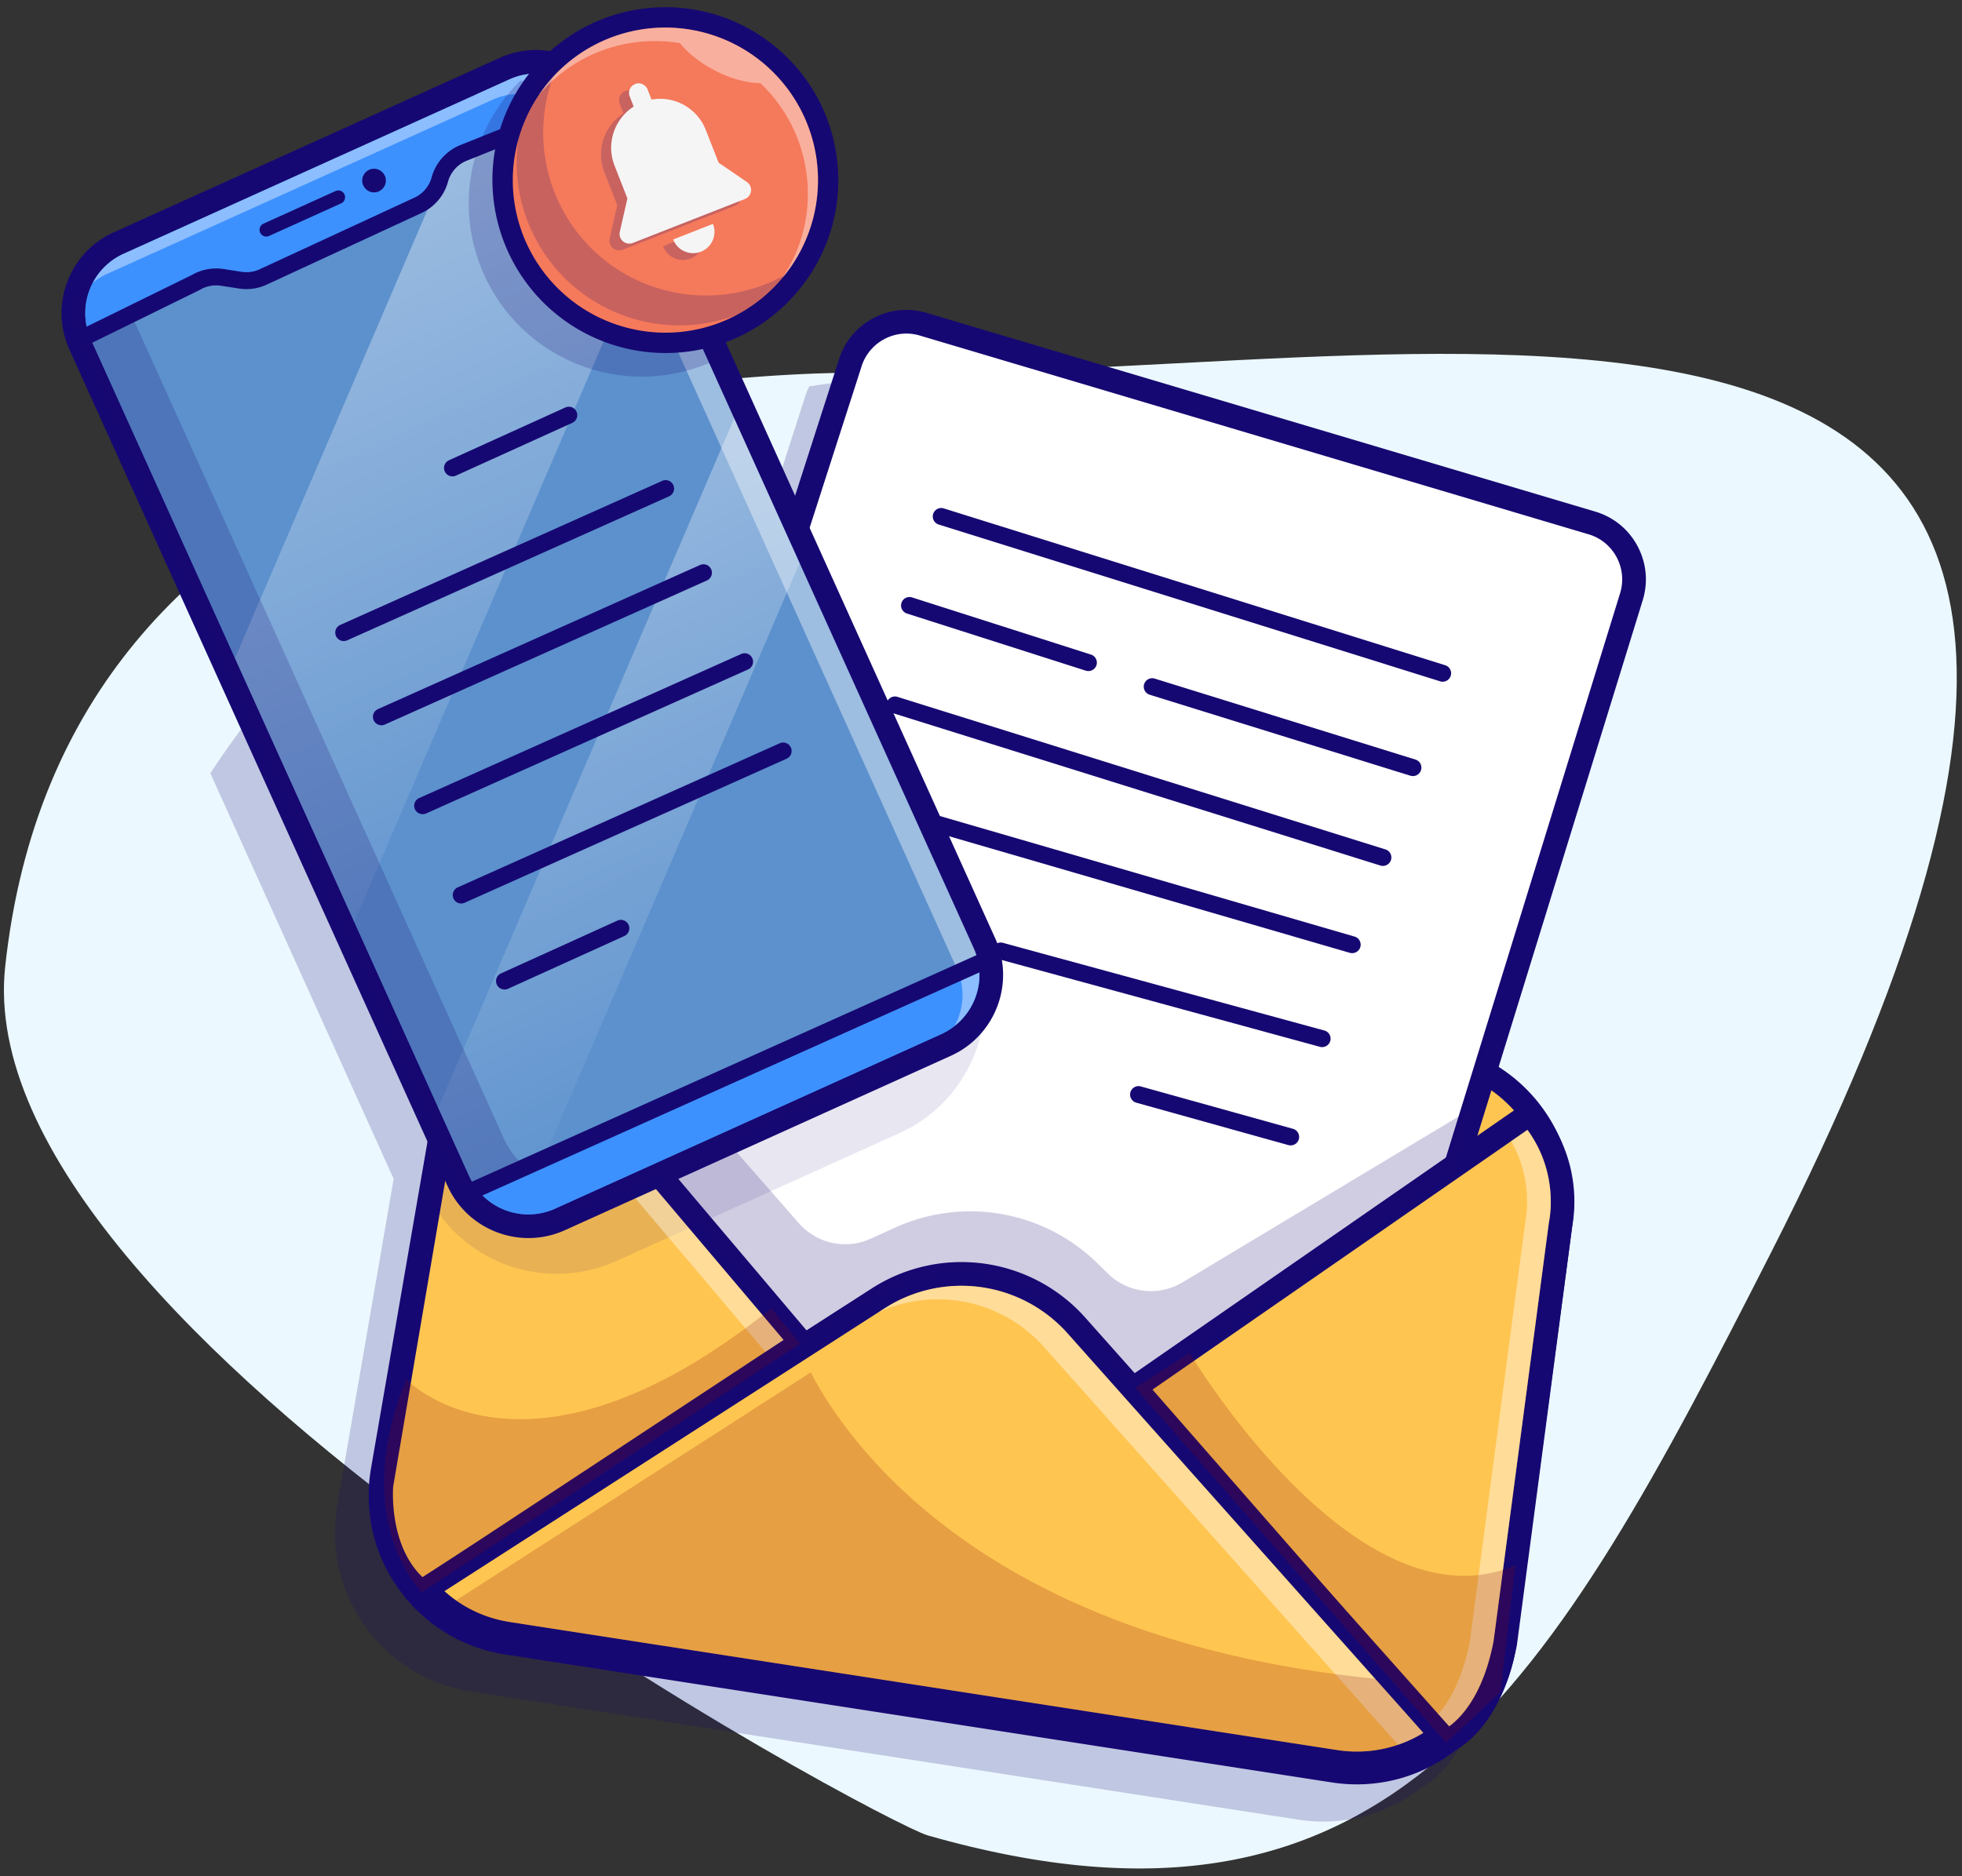 <svg xmlns="http://www.w3.org/2000/svg" xml:space="preserve" fill-rule="evenodd" stroke-linejoin="round" stroke-miterlimit="2" clip-rule="evenodd" viewBox="0 0 40913 39130"><rect x="0" y="0" width="40913" height="39130" fill="#333333" stroke="none"/><path fill="none" d="M0 0h40910v39129H0z"/><path fill="#ebf8ff" d="M18590 7770c12067 137 30222-5000 18346 18346-4591 9024-7856 14944-17592 12166-925-264-20063-10442-19236-18119C1340 8714 13707 7714 18590 7770Z"/><path fill="#160872" fill-opacity=".2" fill-rule="nonzero" d="m29130 10427-8652-2572a18482 18482 0 0 0-3603 205c-36 75-68 151-92 231l-908 2824-1167-2580a18380 18380 0 0 0-10322 7594l3823 8459-1176 6806a3337 3337 0 0 0 176 1784l14 36 39 92c95 216 212 424 353 620a3334 3334 0 0 0 2214 1359l17241 2668a3331 3331 0 0 0 2517-623l64-50c297-170 995-717 1275-2190l2-14 1153-8725c25-121 178-976-280-1881a3375 3375 0 0 0-1255-1441l2815-9123a18431 18431 0 0 0-4231-3479Z"/><g fill-rule="nonzero"><path fill="#ffc551" d="m29584 21972-19933-971-1670 9659a3112 3112 0 0 0 2591 3605l17241 2669a3112 3112 0 0 0 3558-2645l1171-8766a3138 3138 0 0 0-2958-3551Z"/><path fill="#160872" d="M28297 37218c-173 0-347-13-522-40l-17241-2669a3334 3334 0 0 1-2214-1359 3334 3334 0 0 1-582-2532l1670-9659a246 246 0 0 1 255-204l19933 971c944 46 1832 488 2436 1214a3394 3394 0 0 1 755 2616l-1172 8766a3335 3335 0 0 1-1323 2232 3332 3332 0 0 1-1995 664ZM9857 21259l-1632 9443a2843 2843 0 0 0 496 2160 2843 2843 0 0 0 1888 1159l17242 2669c764 118 1526-71 2147-532a2844 2844 0 0 0 1128-1903l1172-8765a2860 2860 0 0 0-645-2234 2861 2861 0 0 0-2081-1037l-19715-960Z"/></g><g fill-rule="nonzero"><path fill="#fff" d="m29854 25947 34-113 4131-13387a1228 1228 0 0 0-824-1539L19251 6763a1228 1228 0 0 0-1528 828l-6173 19181 6735 4668 7624-1096 3945-4397Z"/><path fill="#160872" d="M18285 31687c-50 0-99-16-141-44l-6734-4668a247 247 0 0 1-95-279l6174-19181c110-372 362-684 709-872s746-230 1124-117l13944 4145c380 113 693 368 880 718s226 752 109 1131l-4132 13387-32 111c-11 34-29 67-53 94l-3945 4397c-39 43-91 71-149 79l-7624 1096c-12 2-23 2-35 2v1Zm-6444-5013 6505 4508 7439-1070 3848-4289 18-59 4132-13389c78-253 52-520-72-753a974 974 0 0 0-586-478L19181 6999a974 974 0 0 0-748 78 975 975 0 0 0-473 584l-6119 19012Zm18013-727h1-1Z"/></g><g fill-rule="nonzero"><path fill="#ffc551" d="m31900 23233-8235 5706 6471 7400s922-333 1253-2071l1154-8735s282-1239-644-2300h1Z"/><path fill="#160872" d="M30136 36586c-70 0-138-30-186-85l-6471-7400a247 247 0 0 1 45-365l8235-5706c103-72 244-54 327 41a3029 3029 0 0 1 700 2504l-1153 8725-2 14c-353 1855-1368 2241-1411 2257-28 10-56 15-84 15Zm-6103-7602 6159 7043c241-165 730-633 953-1798l1153-8728 4-23c9-42 212-1008-451-1911l-7818 5417Z"/></g><path fill="#fff" fill-rule="nonzero" d="m30651 34229 1153-8728 4-22c9-40 178-848-298-1676l341-236a2524 2524 0 0 1 447 1934l-1153 8728c-221 1153-714 1628-955 1797l-218-250c240-271 525-745 679-1547Z" opacity=".4"/><g fill-rule="nonzero"><path fill="#ffc551" d="m16708 28001-5905-6979-1152-21-1697 9972s-145 1493 845 2237l7909-5209Z"/><path fill="#160872" d="M8799 33457c-52 0-104-17-148-50-1088-817-949-2391-943-2458l3-17 1697-9972a243 243 0 0 1 247-206l1152 21c71 1 138 33 184 87l5905 6979a247 247 0 0 1-53 366l-7908 5209c-41 27-89 40-136 40Zm-600-2453c-8 102-75 1245 618 1898l7522-4954-5653-6681-827-15-1660 9752Z"/></g><path fill="#160872" fill-rule="nonzero" d="m8958 25011 693-4010 1510 74 5595-9217 3512 7769c688 1522 10 3320-1512 4007l-5902 2668a3035 3035 0 0 1-3896-1292v1Z" opacity=".1"/><path fill="#fff" fill-rule="nonzero" d="m10334 21549-524-10 49-287 827 15 5653 6681-379 250-5626-6649Z" opacity=".4"/><path fill="#160872" fill-rule="nonzero" d="M30083 14219c-17 0-35-2-52-8l-10456-3270a176 176 0 1 1 105-337l10456 3271a176 176 0 0 1-53 344Z"/><path fill="#160872" fill-rule="nonzero" d="M29461 16187c-18 0-35-3-53-8l-5433-1688a176 176 0 0 1 104-337l5434 1688a176 176 0 0 1-52 345Z"/><path fill="#160872" fill-rule="nonzero" d="M22695 13997c-17 0-35-3-53-8l-3730-1192a176 176 0 1 1 108-336l3729 1192a176 176 0 0 1-54 344Z"/><path fill="#160872" fill-rule="nonzero" d="M28837 18061c-18 0-35-2-53-8l-10174-3181a176 176 0 1 1 105-337l10175 3182a176 176 0 0 1-53 344Z"/><path fill="#160872" fill-rule="nonzero" d="M28194 19880c-17 0-33-2-50-7l-8766-2551a176 176 0 1 1 98-338l8767 2550a176 176 0 0 1-49 346Z"/><path fill="#160872" fill-rule="nonzero" d="M27569 21841c-15 0-31-3-46-7l-6702-1829a176 176 0 1 1 92-340l6703 1829a176 176 0 0 1-47 346Z"/><path fill="#160872" fill-rule="nonzero" d="M26913 23890c-16 0-32-2-48-6l-3176-886a176 176 0 0 1 94-339l3177 885a176 176 0 0 1-47 346Z"/><g fill-rule="nonzero"><path fill="#5c91cd" d="m11679 25434 8049-3638a1604 1604 0 0 0 801-2122L12645 2233a1604 1604 0 0 0-2122-801L2474 5070a1604 1604 0 0 0-801 2122l7884 17441a1604 1604 0 0 0 2122 801Z"/><path fill="#160872" d="M11021 25823c-705 0-1380-405-1689-1088L1448 7293a1838 1838 0 0 1-45-1415c174-463 519-829 969-1033l8049-3638c930-421 2028-6 2449 924l7883 17441c421 930 6 2028-924 2449l-8049 3638a1840 1840 0 0 1-759 164Zm658-389Zm-498-23898c-186 0-376 39-556 121L2575 5295a1348 1348 0 0 0-710 757 1348 1348 0 0 0 33 1038l7884 17442a1358 1358 0 0 0 1795 677l8049-3638a1358 1358 0 0 0 678-1795L12420 2334a1359 1359 0 0 0-1239-798Z"/></g><clipPath id="a"><path d="M20304 19776 12420 2334a1359 1359 0 0 0-1796-677L2575 5295a1348 1348 0 0 0-710 757 1348 1348 0 0 0 33 1038l7884 17442a1358 1358 0 0 0 1795 677l8049-3638a1358 1358 0 0 0 678-1795Z"/></clipPath><g clip-path="url(#a)"><path fill="url(#b)" fill-rule="nonzero" d="m5790 22954-4095-1757L12265-3432l4096 1758L5790 22954Z"/></g><clipPath id="c"><path d="M20304 19776 12420 2334a1359 1359 0 0 0-1796-677L2575 5295a1348 1348 0 0 0-710 757 1348 1348 0 0 0 33 1038l7884 17442a1358 1358 0 0 0 1795 677l8049-3638a1358 1358 0 0 0 678-1795Z"/></clipPath><g clip-path="url(#c)"><path fill="url(#d)" fill-rule="nonzero" d="m10514 26094-2244-964L18840 502l2245 963-10571 24628Z"/></g><path fill="#160872" fill-rule="nonzero" d="m2474 5070 144-65a1599 1599 0 0 0 7 1305l7884 17442a1604 1604 0 0 0 2122 801l7904-3573a1598 1598 0 0 1-807 816l-8049 3638c-807 365-1757 6-2122-801L1673 7192c-365-807-6-1757 801-2122Z" opacity=".2"/><path fill="#3d91ff" fill-rule="nonzero" d="m19626 21571-8049 3638a1347 1347 0 0 1-1038 33c-241-91-446-246-599-447l10462-4697a1358 1358 0 0 1-776 1473ZM2575 5295l8049-3638a1353 1353 0 0 1 1696 497L9667 3189a835 835 0 0 0-496 555 835 835 0 0 1-454 538L5489 5776a835 835 0 0 1-477 68l-379-58c-187-29-379 7-543 101L1857 6985a1358 1358 0 0 1 718-1690Z"/><path fill="#fff" fill-rule="nonzero" d="M19951 20199 12067 2757a1356 1356 0 0 0-1795-677L2223 5718c-104 47-198 107-284 175 136-255 353-470 636-598l8049-3638a1353 1353 0 0 1 1796 677l7884 17442c261 577 81 1243-395 1620 192-359 222-799 42-1197Z" opacity=".4"/><path fill="#160872" fill-rule="nonzero" d="M1805 7187a176 176 0 0 1-78-335l2280-1120c197-112 429-155 653-121l378 59c129 19 259 1 377-54l3228-1494a657 657 0 0 0 358-424c83-304 308-556 600-673l2436-974a176 176 0 1 1 131 327l-2436 974a662 662 0 0 0-390 439c-79 288-280 526-551 651L5563 5936c-181 84-381 113-578 82l-378-58a660 660 0 0 0-439 86L1882 7169c-25 12-51 18-77 18ZM9732 25065a176 176 0 0 1-72-337l10860-4876a176 176 0 0 1 144 322L9805 25050c-24 10-48 15-73 15Z"/><g fill-rule="nonzero"><path fill="#ffc551" d="m27842 36746-17241-2669a2896 2896 0 0 1-1724-931l9425-6058a3224 3224 0 0 1 4152 568l7596 8533-18 14a2900 2900 0 0 1-2190 543Z"/><path fill="#160872" d="M28297 37028c-164 0-328-13-493-38l-17241-2669a3126 3126 0 0 1-1869-1010 247 247 0 0 1 50-373l9425-6058a3455 3455 0 0 1 4470 612l7595 8533a247 247 0 0 1-37 362l-19 15a3141 3141 0 0 1-1882 626ZM9268 33188c383 343 851 565 1370 645l17242 2669c631 98 1261-29 1799-358l-7409-8323a2964 2964 0 0 0-3834-526l-9168 5893Z"/></g><path fill="#fff" fill-rule="nonzero" d="M21776 28103a2961 2961 0 0 0-3463-729l123-78a2963 2963 0 0 1 3834 525l7409 8323a2673 2673 0 0 1-525 247l-7378-8288Z" opacity=".4"/><path fill="#160872" fill-rule="nonzero" d="M5552 4934a141 141 0 0 1-58-269l1502-680a141 141 0 0 1 117 257l-1503 680c-18 8-38 12-58 12Z"/><path fill="#160872" fill-rule="nonzero" d="M10852 1682c962 90 1851 680 2278 1624l1881 4162a3608 3608 0 0 1-1633 388 3611 3611 0 0 1-3575-3159 3582 3582 0 0 1 1049-3015Z" opacity=".2"/><circle cx="13874.8" cy="3757" r="3393.8" fill="#f5795b"/><path fill="#160872" fill-rule="nonzero" d="M13872 7363a3611 3611 0 0 1-3575-3160 3582 3582 0 0 1 732-2660 3582 3582 0 0 1 2400-1364 3582 3582 0 0 1 2660 733 3582 3582 0 0 1 1363 2399 3582 3582 0 0 1-732 2660 3582 3582 0 0 1-2848 1392Zm-3155-3212a3186 3186 0 0 0 3552 2764 3186 3186 0 0 0 2764-3552 3185 3185 0 0 0-3552-2764 3186 3186 0 0 0-2764 3552Z"/><path fill="#160872" fill-rule="nonzero" d="M16654 5703a3394 3394 0 0 1-5281-4236 3423 3423 0 0 0 396-372 3394 3394 0 0 0 5057 4337 3408 3408 0 0 1-172 271Z" opacity=".2"/><path fill="none" d="M11862 8659 9436 9759"/><path fill="#160872" fill-rule="nonzero" d="M9437 9936a176 176 0 0 1-73-337l2425-1100a176 176 0 1 1 145 321L9509 9920c-23 11-48 16-72 16Z"/><path fill="#160872" fill-rule="nonzero" d="M10522 20639a176 176 0 0 1-73-337l2425-1100a176 176 0 0 1 146 321l-2425 1100c-24 11-49 16-73 16Z"/><path fill="#160872" fill-rule="nonzero" d="M7168 13371a176 176 0 0 1-72-337l6712-3004a176 176 0 1 1 144 322l-6712 3004c-24 10-48 15-72 15Z"/><path fill="#160872" fill-rule="nonzero" d="M7957 15127a176 176 0 0 1-73-338l6713-3004a176 176 0 1 1 144 322l-6712 3004c-24 11-48 16-72 16Z"/><path fill="#160872" fill-rule="nonzero" d="M8814 16982a176 176 0 0 1-72-337l6713-3004a176 176 0 1 1 144 322l-6713 3004c-23 10-48 15-72 15Z"/><path fill="#160872" fill-rule="nonzero" d="M9618 18845a176 176 0 0 1-72-337l6713-3005a176 176 0 1 1 144 322l-6713 3004c-24 11-48 16-72 16Z"/><g opacity=".2"><path fill="#160872" fill-rule="nonzero" d="m14656 4811 1 3a445 445 0 1 1-830 325l-1-2 830-326ZM12714 4975l158-695-268-684c-181-461-4-974 398-1232l-82-211a200 200 0 0 1 372-146l83 211c470-85 949 171 1130 632l268 684 589 402a202 202 0 0 1-41 356l-2336 916a202 202 0 0 1-271-233Z"/></g><path fill="#f5f5f5" fill-rule="nonzero" d="m14867 4670 1 3a445 445 0 1 1-829 325l-1-3 829-325ZM12925 4834l158-695-268-684c-181-461-3-974 399-1232l-83-211a200 200 0 1 1 373-146l83 211c469-85 949 171 1130 632l268 684 588 402a202 202 0 0 1-40 356l-2336 916a202 202 0 0 1-272-233Z"/><path fill="#160872" fill-rule="nonzero" d="m15223 23874 1436 1640c372 425 979 557 1494 324l518-235a3785 3785 0 0 1 4203 737l231 226a1282 1282 0 0 0 1551 183l6007-3610-352 1340-6667 4481s-1456-2131-3149-2342c0 0-1199-494-3809 1410l-2960-3478 1497-676Z" opacity=".2"/><path fill="#850909" fill-rule="nonzero" d="M24806 28219s3482 5840 6797 4429l-317 2645-1128 1058-6489-7406 1137-726ZM9511 33380l7395-4754-3-6c782 1499 3632 5572 11771 6395l1005 1129a2651 2651 0 0 1-1799 358l-17242-2669a2640 2640 0 0 1-1127-453ZM8470 28769s2479 2638 7617-1481l599 740-7887 5182s-1528-1479-329-4441Z" opacity=".2"/><circle cx="7799.7" cy="3766.3" r="246.9" fill="#160872"/><path fill="#fff" fill-rule="nonzero" d="M17033 3363a3187 3187 0 0 0-3552-2764 3162 3162 0 0 0-2253 1392 3159 3159 0 0 1 2437-1134c175 0 346 15 514 43 165 206 418 411 730 572 335 172 673 260 947 263a3167 3167 0 0 1 965 1910c95 766-86 1524-511 2160l76-94a3162 3162 0 0 0 646-2348Z" opacity=".4"/><defs><linearGradient id="b" x1="0" x2="1" y1="0" y2="0" gradientTransform="rotate(65 2142 3659) scale(21172.37)" gradientUnits="userSpaceOnUse"><stop offset="0" stop-color="#fff" stop-opacity=".5"/><stop offset="1" stop-color="#fff" stop-opacity="0"/><stop offset="1" stop-color="#fff" stop-opacity="0"/></linearGradient><linearGradient id="d" x1="0" x2="1" y1="0" y2="0" gradientTransform="rotate(65 1814 10453) scale(19669.37)" gradientUnits="userSpaceOnUse"><stop offset="0" stop-color="#fff" stop-opacity=".5"/><stop offset="1" stop-color="#fff" stop-opacity="0"/><stop offset="1" stop-color="#fff" stop-opacity="0"/></linearGradient></defs></svg>